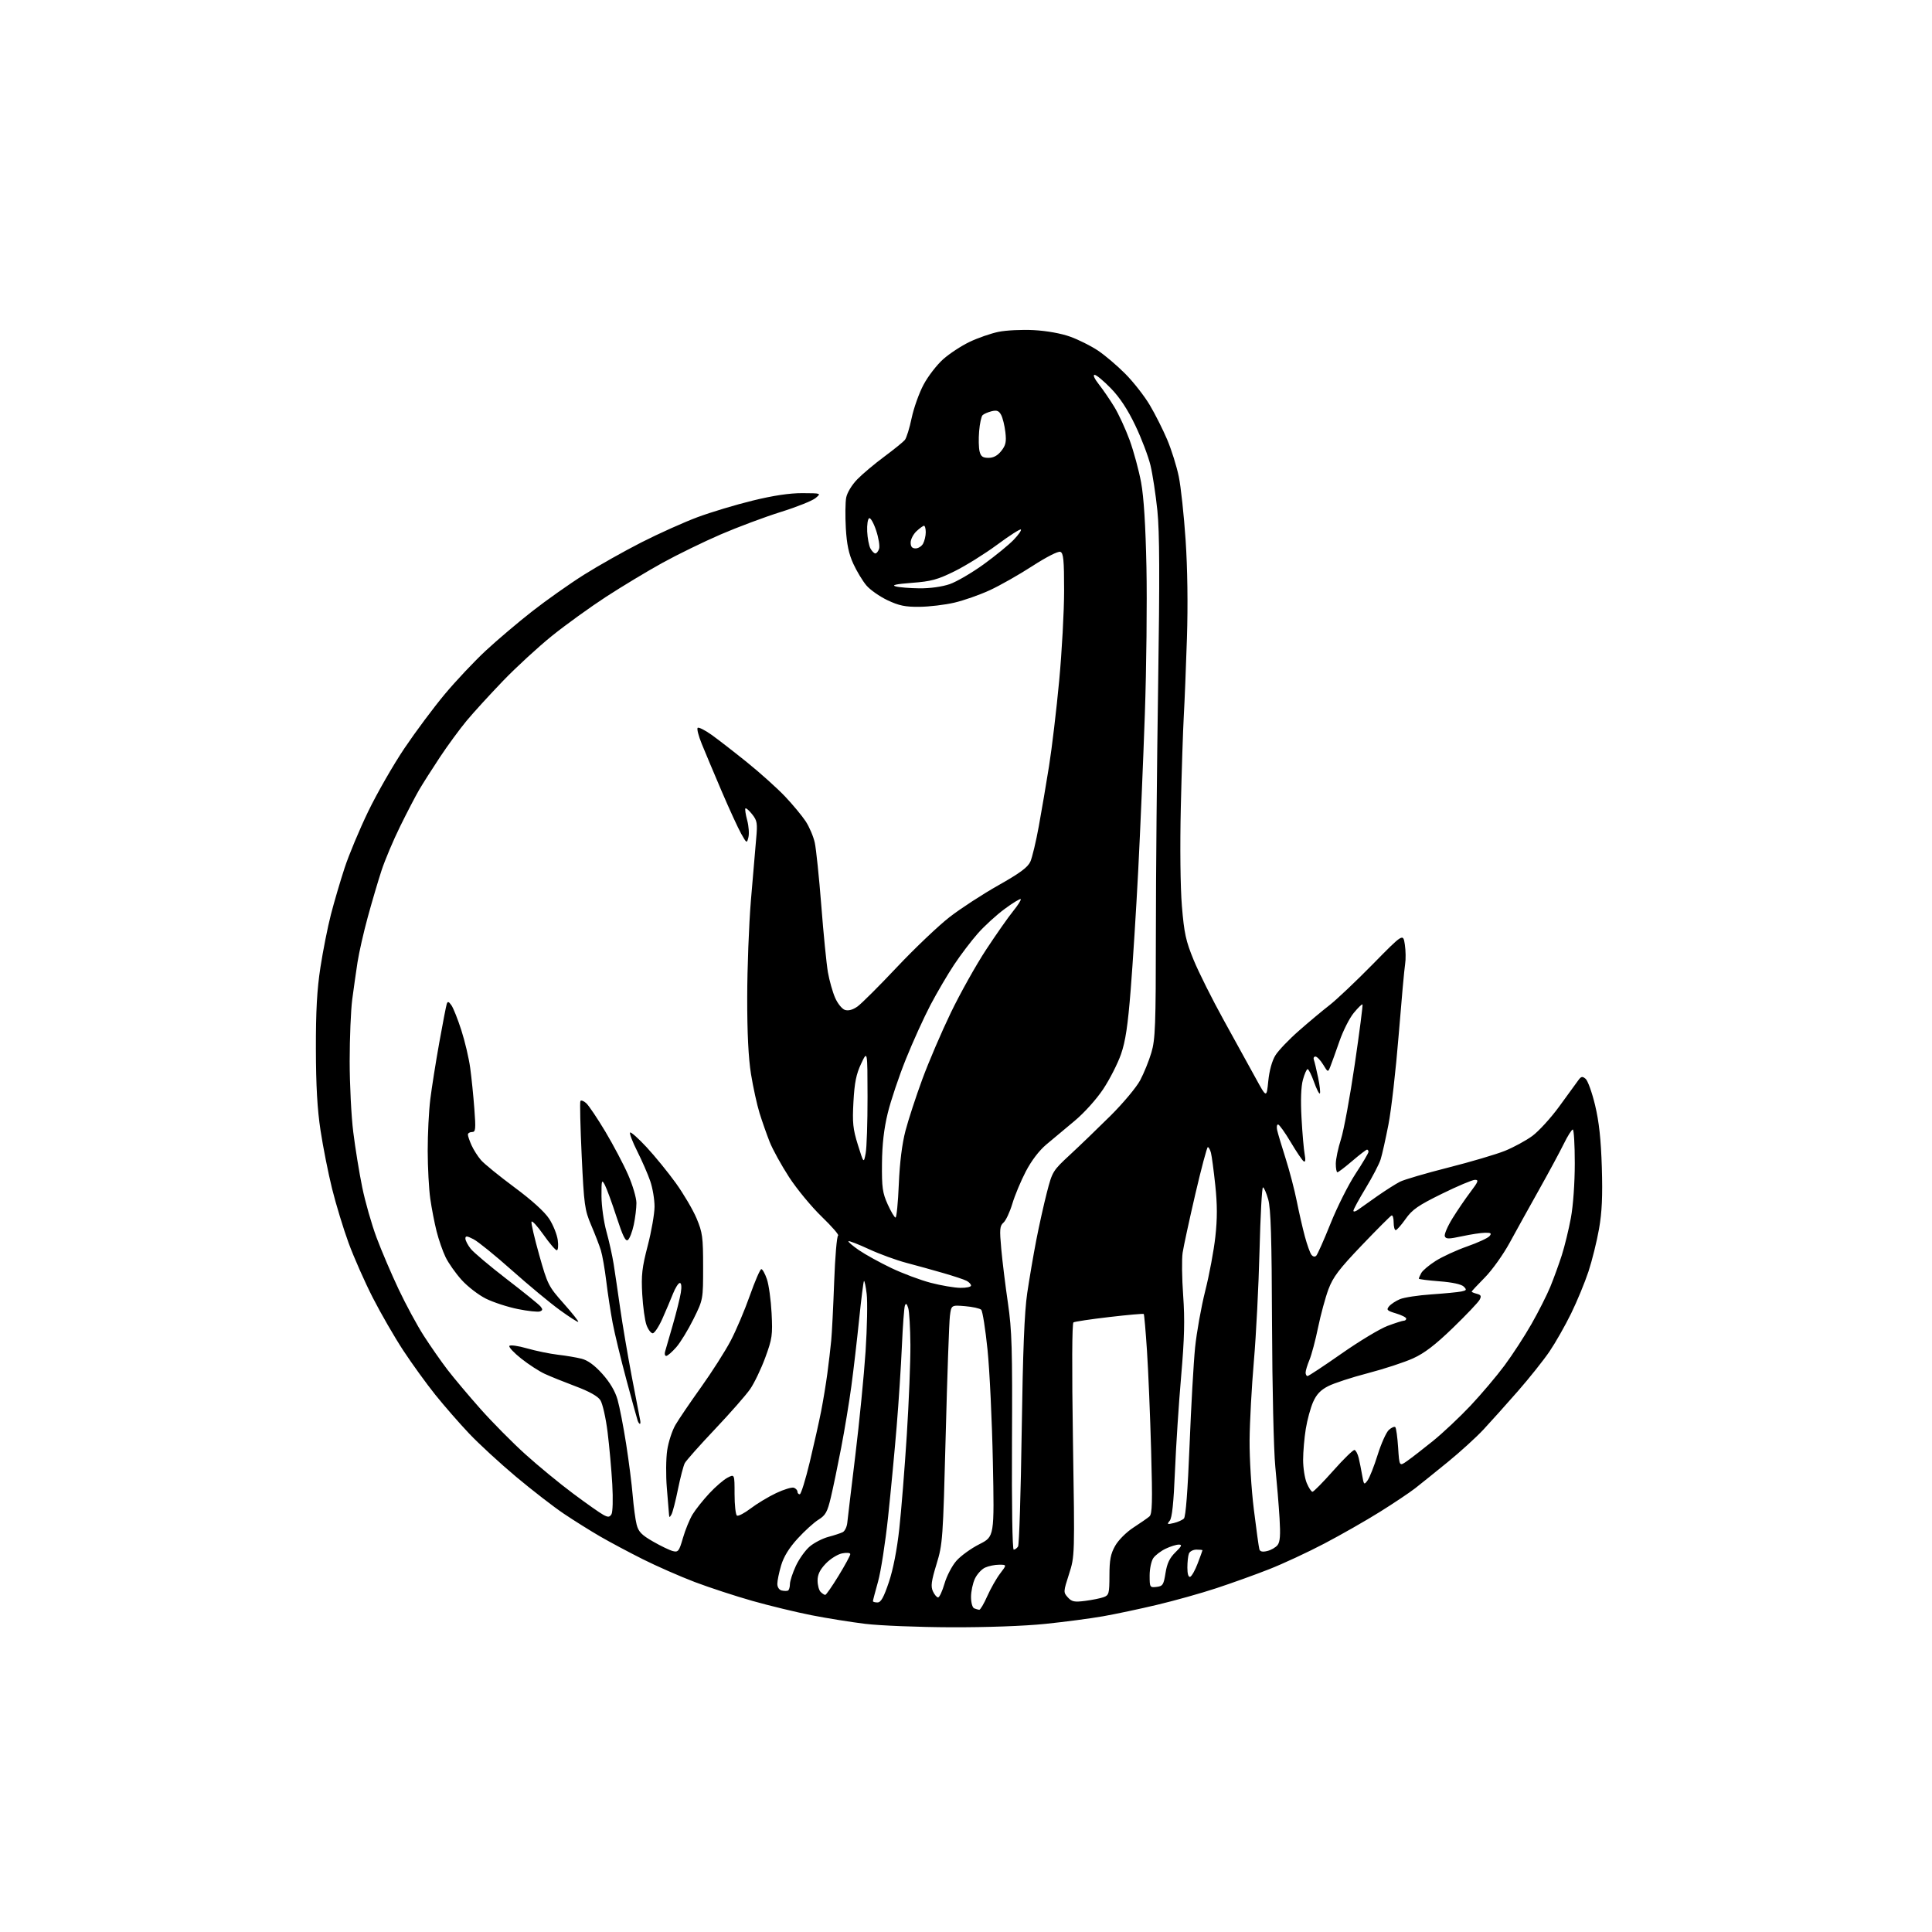<?xml version="1.0" encoding="UTF-8" standalone="no"?>
<svg 
  version="1.1" 
  xmlns="http://www.w3.org/2000/svg" 
  xmlns:xlink="http://www.w3.org/1999/xlink" 
  xmlns:svg="http://www.w3.org/2000/svg"
  xmlns:rdf="http://www.w3.org/1999/02/22-rdf-syntax-ns#"
  xmlns:cc="http://creativecommons.org/ns#"
  xmlns:dc="http://purl.org/dc/elements/1.1/"
  viewBox="0 0 768 768"
  width="768"
  height="768"
>
<style>svg {background-color: white; }</style>"
<path stroke="none" fill="black" fill-rule="evenodd" d="M378.00,646.87C365.07,646.82 349.77,646.21 344.00,645.51C338.23,644.81 328.55,643.25 322.50,642.06C316.45,640.86 305.94,638.32 299.15,636.40C292.36,634.48 282.01,631.09 276.15,628.87C270.29,626.64 261.00,622.56 255.50,619.80C250.00,617.04 242.35,612.96 238.50,610.73C234.65,608.50 228.19,604.45 224.14,601.73C220.10,599.02 211.55,592.40 205.14,587.03C198.74,581.66 190.35,573.94 186.50,569.87C182.65,565.80 176.61,558.88 173.08,554.49C169.55,550.09 163.81,542.16 160.33,536.87C156.85,531.57 151.39,522.12 148.20,515.87C145.00,509.61 140.68,499.83 138.58,494.12C136.49,488.41 133.53,478.68 132.00,472.51C130.47,466.33 128.41,455.93 127.42,449.39C126.13,440.96 125.60,431.54 125.57,417.00C125.54,401.89 126.01,393.35 127.38,384.50C128.39,377.90 130.27,368.45 131.55,363.50C132.83,358.55 135.27,350.25 136.97,345.06C138.67,339.86 142.90,329.74 146.37,322.56C149.84,315.38 156.30,304.10 160.74,297.50C165.18,290.90 172.44,281.16 176.88,275.86C181.32,270.56 188.62,262.81 193.11,258.64C197.60,254.47 205.90,247.43 211.56,243.00C217.21,238.58 226.49,232.03 232.17,228.45C237.85,224.88 248.12,219.09 255.00,215.59C261.88,212.09 271.88,207.60 277.24,205.60C282.59,203.61 292.48,200.63 299.21,198.99C307.43,196.98 313.92,196.01 318.97,196.03C326.50,196.07 326.50,196.07 324.18,198.00C322.91,199.06 316.69,201.55 310.36,203.52C304.03,205.50 293.30,209.51 286.52,212.43C279.74,215.36 269.31,220.44 263.35,223.73C257.38,227.02 247.31,233.09 240.96,237.21C234.62,241.34 224.94,248.32 219.46,252.73C213.98,257.15 205.22,265.20 199.99,270.63C194.77,276.06 188.24,283.20 185.49,286.51C182.75,289.81 177.96,296.33 174.86,301.01C171.77,305.68 168.05,311.52 166.60,314.00C165.16,316.48 161.76,323.00 159.06,328.50C156.35,334.00 153.03,341.88 151.67,346.00C150.32,350.12 147.86,358.45 146.21,364.50C144.55,370.55 142.72,378.65 142.12,382.50C141.53,386.35 140.58,393.01 140.02,397.29C139.46,401.58 139.00,412.62 139.00,421.83C139.00,431.04 139.64,443.73 140.43,450.04C141.21,456.34 142.81,466.21 143.99,471.96C145.16,477.71 147.73,486.71 149.69,491.96C151.65,497.21 155.60,506.45 158.46,512.50C161.32,518.55 165.82,526.88 168.47,531.00C171.12,535.12 175.36,541.20 177.89,544.50C180.43,547.80 186.32,554.81 191.00,560.08C195.68,565.35 203.69,573.45 208.82,578.08C213.94,582.71 222.49,589.74 227.82,593.71C233.14,597.68 238.54,601.48 239.82,602.16C241.72,603.19 242.29,603.15 243.06,601.95C243.58,601.14 243.73,595.90 243.39,590.00C243.06,584.23 242.22,574.89 241.52,569.26C240.82,563.63 239.53,557.94 238.66,556.60C237.61,555.00 234.22,553.10 228.78,551.07C224.23,549.36 218.70,547.13 216.50,546.11C214.30,545.09 210.12,542.38 207.22,540.08C204.32,537.79 202.18,535.51 202.48,535.03C202.78,534.54 205.94,534.98 209.50,536.00C213.07,537.02 218.57,538.15 221.74,538.52C224.91,538.88 229.15,539.60 231.17,540.11C233.65,540.73 236.34,542.69 239.43,546.13C242.43,549.48 244.52,552.99 245.48,556.36C246.29,559.19 247.83,567.12 248.90,574.00C249.98,580.88 251.15,590.10 251.51,594.50C251.88,598.90 252.57,604.09 253.07,606.03C253.79,608.89 255.02,610.16 259.58,612.78C262.67,614.56 266.24,616.27 267.51,616.59C269.59,617.11 269.97,616.62 271.49,611.33C272.42,608.13 274.14,603.92 275.31,602.00C276.48,600.08 279.46,596.32 281.94,593.66C284.41,591.00 287.69,588.18 289.22,587.39C292.00,585.95 292.00,585.95 292.00,593.92C292.00,598.30 292.43,602.15 292.95,602.47C293.48,602.79 295.93,601.51 298.40,599.63C300.88,597.74 305.44,594.99 308.54,593.52C311.64,592.06 314.82,591.10 315.59,591.40C316.37,591.69 317.00,592.40 317.00,592.97C317.00,593.54 317.41,594.00 317.91,594.00C318.41,594.00 320.19,588.26 321.88,581.25C323.56,574.24 325.60,565.12 326.41,561.00C327.22,556.88 328.33,550.12 328.88,546.00C329.43,541.88 330.12,536.02 330.41,533.00C330.71,529.98 331.24,519.40 331.60,509.50C331.96,499.60 332.66,491.34 333.16,491.16C333.66,490.97 330.73,487.59 326.66,483.66C322.58,479.72 316.74,472.65 313.68,467.94C310.62,463.23 307.15,456.93 305.96,453.94C304.78,450.95 302.97,445.80 301.94,442.50C300.92,439.20 299.39,432.23 298.54,427.00C297.51,420.58 297.01,410.68 297.03,396.50C297.04,384.95 297.70,367.62 298.49,358.00C299.29,348.38 300.23,337.35 300.58,333.50C301.16,327.23 300.99,326.21 299.00,323.70C297.77,322.16 296.57,321.10 296.32,321.35C296.07,321.59 296.38,323.70 297.01,326.03C297.64,328.36 297.86,331.42 297.51,332.82C296.88,335.34 296.84,335.32 294.64,331.43C293.42,329.27 289.92,321.65 286.86,314.50C283.81,307.35 280.26,298.92 278.98,295.76C277.69,292.61 276.95,289.72 277.32,289.34C277.70,288.97 280.14,290.18 282.75,292.03C285.36,293.88 291.77,298.85 297.00,303.07C302.23,307.29 309.01,313.38 312.08,316.62C315.14,319.85 318.83,324.30 320.28,326.50C321.72,328.70 323.35,332.52 323.89,335.00C324.43,337.48 325.60,348.73 326.48,360.00C327.35,371.27 328.54,383.20 329.11,386.50C329.69,389.80 330.98,394.37 331.98,396.65C332.99,398.96 334.73,401.10 335.90,401.47C337.27,401.90 339.00,401.42 340.88,400.09C342.46,398.96 349.54,391.90 356.62,384.38C363.71,376.87 373.10,367.94 377.50,364.53C381.90,361.12 390.62,355.45 396.87,351.92C405.46,347.07 408.57,344.77 409.59,342.50C410.32,340.85 411.83,334.55 412.93,328.50C414.04,322.45 415.87,311.66 417.01,304.53C418.15,297.40 419.96,282.13 421.04,270.59C422.12,259.06 423.00,242.95 423.00,234.78C423.00,222.53 422.74,219.84 421.50,219.36C420.64,219.03 415.98,221.40 410.43,224.99C405.16,228.41 397.54,232.73 393.50,234.60C389.45,236.47 383.08,238.71 379.34,239.57C375.61,240.44 369.39,241.18 365.52,241.22C359.87,241.28 357.38,240.77 352.79,238.60C349.66,237.11 345.87,234.46 344.39,232.70C342.90,230.94 340.57,227.08 339.21,224.12C337.40,220.18 336.60,216.39 336.23,209.98C335.96,205.17 336.02,199.70 336.37,197.83C336.74,195.87 338.59,192.80 340.75,190.57C342.81,188.45 347.65,184.38 351.50,181.53C355.35,178.67 359.04,175.68 359.69,174.89C360.35,174.09 361.56,170.18 362.39,166.20C363.22,162.23 365.35,156.24 367.13,152.91C368.90,149.58 372.41,145.03 374.93,142.79C377.44,140.56 382.17,137.46 385.44,135.90C388.70,134.34 393.85,132.55 396.89,131.92C399.92,131.29 406.25,130.98 410.95,131.23C416.12,131.51 421.86,132.54 425.46,133.85C428.74,135.03 433.69,137.51 436.46,139.36C439.23,141.21 444.13,145.37 447.34,148.61C450.56,151.85 454.92,157.43 457.04,161.00C459.17,164.57 462.28,170.76 463.97,174.74C465.66,178.73 467.73,185.32 468.57,189.39C469.42,193.47 470.64,204.86 471.30,214.70C472.05,225.90 472.25,240.45 471.83,253.55C471.46,265.07 470.90,279.00 470.58,284.50C470.27,290.00 469.73,306.43 469.39,321.00C469.03,336.59 469.21,352.71 469.82,360.15C470.72,371.00 471.38,374.04 474.51,381.65C476.51,386.52 481.88,397.25 486.44,405.50C491.00,413.75 496.70,424.10 499.11,428.50C503.48,436.50 503.48,436.50 504.16,429.75C504.57,425.60 505.66,421.67 506.98,419.54C508.15,417.63 512.35,413.23 516.31,409.76C520.26,406.28 525.75,401.69 528.50,399.57C531.25,397.44 538.96,390.14 545.64,383.35C557.77,371.00 557.77,371.00 558.44,375.45C558.81,377.90 558.86,381.39 558.56,383.20C558.25,385.02 557.10,397.75 555.99,411.50C554.88,425.25 553.06,441.23 551.93,447.00C550.81,452.77 549.41,459.02 548.82,460.88C548.24,462.74 545.56,467.88 542.88,472.30C540.20,476.72 538.00,480.76 538.00,481.29C538.00,481.81 538.84,481.63 539.87,480.87C540.90,480.12 544.39,477.65 547.62,475.39C550.86,473.14 554.85,470.60 556.50,469.76C558.15,468.92 566.80,466.38 575.72,464.12C584.64,461.86 594.77,458.87 598.22,457.48C601.67,456.08 606.58,453.42 609.12,451.56C611.66,449.69 616.48,444.42 619.82,439.84C623.17,435.25 626.55,430.61 627.33,429.52C628.51,427.86 628.99,427.75 630.30,428.84C631.16,429.55 632.86,434.27 634.07,439.32C635.65,445.93 636.40,452.83 636.75,464.00C637.10,475.49 636.81,481.83 635.64,488.50C634.77,493.45 632.88,501.07 631.45,505.42C630.01,509.78 626.91,517.29 624.55,522.11C622.19,526.93 618.34,533.71 615.98,537.19C613.63,540.66 607.96,547.77 603.39,553.00C598.81,558.23 592.69,565.06 589.78,568.18C586.88,571.30 580.45,577.16 575.50,581.19C570.55,585.23 564.70,589.93 562.50,591.65C560.30,593.36 554.00,597.58 548.50,601.01C543.00,604.45 533.10,610.10 526.50,613.56C519.90,617.03 510.00,621.63 504.50,623.79C499.00,625.96 489.55,629.35 483.50,631.34C477.45,633.34 466.88,636.30 460.00,637.93C453.12,639.57 443.45,641.62 438.50,642.49C433.55,643.36 423.20,644.73 415.50,645.52C407.16,646.38 392.00,646.92 378.00,646.87zM389.26,639.92C389.68,639.96 391.12,637.53 392.45,634.51C393.79,631.50 396.08,627.45 397.56,625.51C400.24,622.00 400.24,622.00 397.17,622.00C395.48,622.00 392.97,622.51 391.60,623.14C390.22,623.76 388.40,625.75 387.55,627.54C386.70,629.33 386.00,632.61 386.00,634.82C386.00,637.09 386.54,639.05 387.25,639.34C387.94,639.62 388.84,639.88 389.26,639.92zM348.81,637.00C350.18,637.00 351.27,635.05 353.32,628.99C355.03,623.94 356.56,616.10 357.48,607.74C358.28,600.46 359.62,583.70 360.46,570.50C361.30,557.30 361.95,541.10 361.90,534.50C361.84,527.90 361.46,521.38 361.04,520.00C360.48,518.19 360.12,517.91 359.71,519.00C359.41,519.83 358.87,527.02 358.52,535.00C358.17,542.98 357.24,557.38 356.44,567.00C355.65,576.62 354.11,592.83 353.03,603.00C351.95,613.17 350.15,624.76 349.03,628.74C347.91,632.72 347.00,636.21 347.00,636.49C347.00,636.77 347.81,637.00 348.81,637.00zM431.42,636.37C434.21,636.01 437.51,635.34 438.75,634.88C440.82,634.12 441.00,633.42 441.02,626.27C441.03,620.08 441.49,617.69 443.29,614.50C444.57,612.23 447.70,609.09 450.52,607.25C453.26,605.47 456.13,603.48 456.89,602.83C458.05,601.85 458.17,597.41 457.59,576.58C457.21,562.78 456.47,545.01 455.95,537.08C455.43,529.15 454.85,522.51 454.66,522.33C454.47,522.14 448.32,522.68 440.99,523.54C433.66,524.39 427.24,525.35 426.72,525.67C426.14,526.03 426.06,543.81 426.51,572.42C427.25,618.58 427.25,618.58 424.94,625.76C422.69,632.75 422.67,632.98 424.48,634.98C426.06,636.73 427.07,636.93 431.42,636.37zM372.91,635.00C373.43,635.00 374.58,632.53 375.46,629.50C376.33,626.48 378.46,622.40 380.19,620.44C381.92,618.47 386.02,615.51 389.31,613.85C395.28,610.83 395.28,610.83 394.68,581.16C394.35,564.85 393.40,544.78 392.56,536.56C391.72,528.35 390.59,521.19 390.05,520.65C389.51,520.11 386.62,519.47 383.61,519.22C378.16,518.77 378.16,518.77 377.60,523.13C377.29,525.53 376.54,546.85 375.93,570.50C374.85,612.09 374.73,613.77 372.27,621.81C370.22,628.52 369.94,630.58 370.84,632.56C371.46,633.90 372.38,635.00 372.91,635.00zM328.05,634.00C328.40,634.00 330.79,630.57 333.35,626.38C335.91,622.19 338.00,618.33 338.00,617.80C338.00,617.25 336.62,617.12 334.75,617.49C332.96,617.85 330.04,619.68 328.25,621.56C325.92,624.00 325.00,625.91 325.00,628.29C325.00,630.11 325.54,632.14 326.20,632.80C326.86,633.46 327.69,634.00 328.05,634.00zM313.25,632.27C313.66,632.05 314.00,630.90 314.01,629.69C314.02,628.49 315.08,625.23 316.37,622.46C317.66,619.69 320.15,616.21 321.90,614.74C323.66,613.26 326.98,611.55 329.30,610.93C331.61,610.32 334.18,609.47 335.00,609.06C335.82,608.64 336.63,606.99 336.80,605.40C336.96,603.80 338.41,591.70 340.01,578.50C341.62,565.30 343.45,546.71 344.08,537.18C344.70,527.65 344.90,517.38 344.52,514.35C344.15,511.31 343.66,509.01 343.44,509.23C343.22,509.44 342.35,516.34 341.51,524.56C340.67,532.78 339.28,544.67 338.43,551.00C337.58,557.33 335.76,568.35 334.38,575.50C333.01,582.65 331.16,591.55 330.27,595.27C328.90,601.04 328.17,602.35 325.39,604.07C323.59,605.18 319.85,608.57 317.08,611.60C313.68,615.32 311.55,618.78 310.52,622.24C309.68,625.06 309.00,628.37 309.00,629.61C309.00,630.93 309.72,632.02 310.75,632.25C311.71,632.47 312.84,632.48 313.25,632.27zM459.75,630.82C462.22,630.53 462.57,629.99 463.31,625.30C463.92,621.45 464.95,619.31 467.26,617.05C469.75,614.62 470.02,614.00 468.59,614.00C467.61,614.00 465.26,614.73 463.37,615.63C461.48,616.53 459.27,618.20 458.47,619.35C457.66,620.50 457.00,623.62 457.00,626.29C457.00,630.98 457.09,631.12 459.75,630.82zM473.11,626.80C473.73,626.59 475.08,624.19 476.11,621.46C477.15,618.73 478.00,616.39 478.00,616.25C478.00,616.11 476.92,616.00 475.61,616.00C474.29,616.00 472.94,616.71 472.61,617.58C472.27,618.45 472.00,620.96 472.00,623.17C472.00,625.66 472.42,627.03 473.11,626.80zM503.76,616.55C505.27,616.19 507.11,615.13 507.85,614.20C508.85,612.93 509.05,610.22 508.64,603.50C508.34,598.55 507.58,589.33 506.95,583.00C506.32,576.62 505.74,551.46 505.65,526.50C505.53,491.89 505.17,480.40 504.13,476.75C503.38,474.14 502.44,472.00 502.04,472.00C501.64,472.00 501.03,483.36 500.68,497.25C500.33,511.14 499.32,530.83 498.44,541.00C497.56,551.17 496.79,565.35 496.73,572.50C496.67,579.69 497.43,591.98 498.42,600.00C499.40,607.98 500.39,615.11 500.62,615.86C500.89,616.79 501.87,617.01 503.76,616.55zM402.97,616.00C403.47,616.00 404.25,615.44 404.69,614.75C405.14,614.06 405.79,593.48 406.14,569.00C406.61,536.83 407.22,521.59 408.34,514.00C409.20,508.23 410.81,498.77 411.93,493.00C413.05,487.23 414.95,478.68 416.16,474.00C418.31,465.69 418.51,465.36 425.38,459.00C429.24,455.43 436.48,448.45 441.47,443.50C446.45,438.55 451.75,432.22 453.23,429.43C454.72,426.63 456.73,421.68 457.69,418.43C459.25,413.19 459.46,407.65 459.48,371.00C459.49,348.18 459.89,303.62 460.38,272.00C461.03,229.42 460.95,211.52 460.08,203.00C459.43,196.68 458.19,188.57 457.34,185.00C456.48,181.43 453.78,174.30 451.32,169.16C448.31,162.84 445.18,158.07 441.63,154.41C438.75,151.43 435.81,149.00 435.11,149.00C434.37,149.00 435.08,150.58 436.79,152.75C438.41,154.81 441.17,158.83 442.92,161.69C444.66,164.54 447.42,170.51 449.05,174.96C450.67,179.42 452.72,186.98 453.61,191.78C454.68,197.57 455.39,208.90 455.73,225.50C456.01,239.25 455.73,265.57 455.09,284.00C454.45,302.43 453.27,330.32 452.46,346.00C451.65,361.68 450.30,383.00 449.47,393.40C448.33,407.75 447.40,413.93 445.61,419.08C444.31,422.80 441.13,429.04 438.55,432.93C435.85,436.99 430.99,442.39 427.17,445.57C423.50,448.63 418.44,452.86 415.92,454.97C413.08,457.36 409.99,461.41 407.78,465.66C405.82,469.42 403.40,475.20 402.42,478.50C401.43,481.80 399.85,485.18 398.91,486.00C397.41,487.32 397.30,488.61 398.02,496.50C398.47,501.45 399.66,511.12 400.67,518.00C402.25,528.82 402.47,536.23 402.28,573.25C402.15,598.50 402.43,616.00 402.97,616.00zM466.58,605.44C468.18,605.06 470.01,604.25 470.63,603.63C471.35,602.90 472.15,592.52 472.87,574.50C473.48,559.10 474.47,541.61 475.07,535.64C475.68,529.67 477.49,519.54 479.10,513.14C480.72,506.74 482.53,497.05 483.12,491.62C483.92,484.42 483.91,478.86 483.09,471.12C482.47,465.28 481.70,459.49 481.37,458.25C481.04,457.01 480.48,456.00 480.13,456.00C479.79,456.00 477.54,464.44 475.14,474.75C472.75,485.06 470.48,495.52 470.11,498.00C469.74,500.48 469.83,508.12 470.33,515.00C471.01,524.60 470.83,532.03 469.53,547.00C468.59,557.73 467.49,574.69 467.07,584.71C466.54,597.45 465.92,603.39 464.98,604.52C463.80,605.95 463.97,606.05 466.58,605.44zM266.93,602.00C266.16,603.33 266.05,603.33 265.94,602.00C265.88,601.17 265.49,596.45 265.08,591.50C264.66,586.55 264.73,579.80 265.22,576.50C265.71,573.20 267.19,568.66 268.51,566.41C269.82,564.16 274.41,557.41 278.70,551.41C282.99,545.41 288.27,537.12 290.44,533.00C292.61,528.88 296.05,520.77 298.08,515.00C300.12,509.23 302.17,504.50 302.64,504.50C303.11,504.50 304.11,506.30 304.86,508.50C305.61,510.70 306.45,516.77 306.72,522.00C307.17,530.74 306.96,532.15 304.20,539.68C302.54,544.18 299.84,549.81 298.20,552.18C296.56,554.56 290.26,561.73 284.21,568.12C278.16,574.51 272.76,580.59 272.21,581.62C271.67,582.65 270.45,587.33 269.50,592.00C268.56,596.67 267.40,601.17 266.93,602.00zM521.73,593.00C522.19,593.00 525.92,589.21 530.03,584.58C534.14,579.94 537.93,576.26 538.45,576.39C538.98,576.53 539.72,577.96 540.11,579.57C540.49,581.18 541.11,584.29 541.49,586.49C542.14,590.27 542.26,590.37 543.63,588.49C544.43,587.39 546.24,582.82 547.64,578.32C549.05,573.82 551.05,569.36 552.10,568.41C553.15,567.46 554.30,566.97 554.66,567.32C555.01,567.68 555.51,571.34 555.78,575.46C556.26,582.95 556.26,582.95 559.38,580.75C561.10,579.55 565.70,575.98 569.60,572.83C573.51,569.68 580.22,563.36 584.53,558.80C588.83,554.23 594.92,547.04 598.06,542.81C601.20,538.59 606.03,531.16 608.79,526.31C611.55,521.47 614.92,514.80 616.28,511.50C617.63,508.20 619.68,502.57 620.83,499.00C621.97,495.43 623.60,488.74 624.45,484.14C625.36,479.27 626.00,470.19 626.00,462.39C626.00,455.03 625.64,449.00 625.21,449.00C624.77,449.00 623.15,451.59 621.60,454.75C620.05,457.91 615.62,466.12 611.76,473.00C607.90,479.88 602.67,489.32 600.12,494.00C597.58,498.68 593.14,504.89 590.25,507.82C587.36,510.74 585.00,513.27 585.00,513.45C585.00,513.62 585.93,514.01 587.07,514.31C588.74,514.74 588.95,515.22 588.16,516.69C587.62,517.70 582.85,522.72 577.55,527.85C570.55,534.62 566.23,537.93 561.71,539.97C558.30,541.52 550.25,544.16 543.82,545.84C537.40,547.51 530.27,549.84 527.99,551.01C524.98,552.54 523.32,554.28 521.98,557.32C520.96,559.63 519.65,564.43 519.07,568.01C518.49,571.58 518.01,577.10 518.01,580.28C518.00,583.46 518.65,587.62 519.45,589.53C520.25,591.44 521.27,593.00 521.73,593.00zM254.37,566.00C254.13,566.00 253.73,565.44 253.49,564.75C253.24,564.06 251.22,556.75 249.01,548.50C246.79,540.25 244.33,530.07 243.53,525.86C242.74,521.66 241.60,514.23 241.01,509.36C240.42,504.49 239.45,498.93 238.85,497.00C238.25,495.07 236.52,490.57 234.99,487.00C232.42,480.95 232.16,479.04 231.23,459.50C230.69,447.95 230.46,438.13 230.72,437.68C230.98,437.24 232.02,437.62 233.03,438.53C234.04,439.44 237.46,444.53 240.64,449.84C243.81,455.16 247.89,462.88 249.69,467.00C251.50,471.12 252.98,476.17 252.99,478.20C252.99,480.24 252.52,484.14 251.93,486.89C251.34,489.63 250.31,492.33 249.63,492.89C248.69,493.67 247.60,491.47 245.07,483.71C243.25,478.09 241.15,472.38 240.42,471.00C239.19,468.71 239.08,469.09 239.10,475.50C239.11,479.35 239.99,485.65 241.05,489.50C242.12,493.35 243.42,499.20 243.94,502.50C244.46,505.80 245.62,513.67 246.52,520.00C247.42,526.33 249.48,538.48 251.10,547.00C252.71,555.52 254.21,563.29 254.42,564.25C254.64,565.21 254.62,566.00 254.37,566.00zM519.77,547.00C520.19,547.00 526.28,542.98 533.31,538.06C540.34,533.14 548.56,528.19 551.58,527.06C554.60,525.93 557.51,525.00 558.04,525.00C558.57,525.00 559.00,524.62 559.00,524.16C559.00,523.70 557.17,522.77 554.93,522.10C551.36,521.03 551.02,520.68 552.18,519.28C552.91,518.41 554.85,517.13 556.50,516.44C558.15,515.75 563.77,514.89 569.00,514.54C574.23,514.18 579.58,513.66 580.91,513.39C583.01,512.95 583.13,512.70 581.85,511.43C580.95,510.52 577.31,509.73 572.20,509.34C567.69,508.99 564.00,508.52 564.00,508.29C564.00,508.06 564.44,507.05 564.97,506.06C565.50,505.06 568.09,502.88 570.72,501.22C573.35,499.55 578.98,496.96 583.23,495.47C587.48,493.98 591.47,492.14 592.10,491.38C593.03,490.26 592.70,490.01 590.37,490.04C588.79,490.05 584.65,490.68 581.18,491.43C575.85,492.57 574.77,492.57 574.33,491.43C574.05,490.68 575.43,487.47 577.40,484.28C579.37,481.10 582.61,476.36 584.59,473.75C587.64,469.72 587.91,469.00 586.32,469.00C585.29,469.00 579.37,471.50 573.17,474.55C563.73,479.19 561.38,480.82 558.75,484.55C557.03,487.00 555.25,489.00 554.81,489.00C554.36,489.00 554.00,487.61 554.00,485.92C554.00,484.22 553.63,482.98 553.17,483.17C552.72,483.35 547.39,488.69 541.33,495.03C532.30,504.48 529.90,507.64 528.08,512.50C526.86,515.77 525.01,522.59 523.96,527.67C522.92,532.76 521.37,538.56 520.53,540.58C519.69,542.59 519.00,544.86 519.00,545.62C519.00,546.38 519.35,547.00 519.77,547.00zM264.83,539.00C264.30,539.00 264.10,538.21 264.39,537.25C264.68,536.29 266.07,531.49 267.47,526.59C268.88,521.69 270.30,515.95 270.64,513.84C271.02,511.50 270.86,510.00 270.24,510.00C269.68,510.00 268.46,511.91 267.53,514.25C266.61,516.59 264.70,521.09 263.29,524.25C261.88,527.41 260.16,530.00 259.46,530.00C258.77,530.00 257.66,528.54 257.00,526.75C256.34,524.96 255.58,519.45 255.30,514.50C254.87,506.89 255.21,503.91 257.48,495.18C258.96,489.51 260.17,482.53 260.19,479.68C260.20,476.83 259.43,472.25 258.48,469.50C257.54,466.75 255.21,461.42 253.32,457.65C251.42,453.88 250.14,450.53 250.47,450.20C250.79,449.87 253.76,452.51 257.05,456.05C260.34,459.60 265.57,466.01 268.66,470.30C271.75,474.60 275.45,480.90 276.89,484.30C279.25,489.92 279.50,491.73 279.50,503.55C279.50,516.60 279.50,516.60 275.66,524.36C273.55,528.63 270.47,533.67 268.81,535.56C267.15,537.45 265.36,539.00 264.83,539.00zM229.87,525.46C229.67,525.66 226.35,523.54 222.50,520.74C218.65,517.95 210.10,510.85 203.50,504.98C196.90,499.10 190.04,493.54 188.25,492.62C185.61,491.26 185.00,491.21 185.00,492.34C185.00,493.10 185.94,494.92 187.09,496.38C188.24,497.84 194.68,503.27 201.40,508.45C208.13,513.62 214.18,518.51 214.84,519.31C215.80,520.46 215.76,520.88 214.63,521.31C213.85,521.61 209.90,521.19 205.85,520.37C201.81,519.56 196.09,517.69 193.15,516.23C190.21,514.77 185.86,511.41 183.48,508.77C181.10,506.12 178.24,502.06 177.12,499.73C175.99,497.40 174.39,492.80 173.56,489.50C172.72,486.20 171.59,480.35 171.04,476.50C170.49,472.65 170.03,464.09 170.02,457.47C170.01,450.86 170.47,441.63 171.05,436.97C171.63,432.31 173.23,422.20 174.61,414.50C175.99,406.80 177.33,399.86 177.59,399.08C177.96,397.97 178.38,398.09 179.46,399.64C180.22,400.73 182.00,405.19 183.40,409.56C184.81,413.93 186.39,420.65 186.91,424.50C187.44,428.35 188.18,435.66 188.56,440.75C189.18,448.92 189.07,450.00 187.63,450.00C186.73,450.00 186.00,450.46 186.00,451.03C186.00,451.60 186.65,453.51 187.45,455.28C188.25,457.05 189.93,459.70 191.20,461.16C192.46,462.63 198.44,467.48 204.47,471.96C211.40,477.09 216.50,481.71 218.31,484.50C219.89,486.92 221.42,490.73 221.72,492.96C222.02,495.18 221.84,497.00 221.33,497.00C220.81,497.00 218.42,494.21 216.02,490.79C213.61,487.38 211.48,485.07 211.28,485.66C211.08,486.25 212.47,492.22 214.36,498.92C217.66,510.63 218.03,511.36 224.01,518.09C227.44,521.95 230.07,525.26 229.87,525.46zM381.75,511.94C384.09,511.98 386.00,511.57 386.00,511.04C386.00,510.50 385.21,509.66 384.25,509.15C383.29,508.64 379.12,507.26 375.00,506.07C370.88,504.87 364.26,503.05 360.30,502.00C356.34,500.96 349.63,498.51 345.39,496.55C341.15,494.59 337.50,493.17 337.27,493.40C337.04,493.62 338.91,495.22 341.42,496.95C343.93,498.67 349.70,501.86 354.24,504.03C358.78,506.21 365.88,508.86 370.00,509.94C374.12,511.01 379.41,511.91 381.75,511.94zM523.23,499.17C523.73,498.67 526.29,492.91 528.91,486.38C531.53,479.84 535.99,470.95 538.83,466.62C541.68,462.29 544.00,458.35 544.00,457.87C544.00,457.39 543.73,457.00 543.41,457.00C543.08,457.00 540.45,459.02 537.55,461.50C534.65,463.98 532.00,466.00 531.64,466.00C531.29,466.00 531.00,464.48 531.00,462.63C531.00,460.78 531.92,456.39 533.05,452.88C534.18,449.37 536.65,435.96 538.54,423.07C540.43,410.19 541.81,399.48 541.61,399.27C541.40,399.07 539.84,400.58 538.15,402.64C536.45,404.69 533.88,409.78 532.44,413.94C530.99,418.10 529.38,422.59 528.85,423.92C527.89,426.34 527.89,426.34 525.96,423.17C524.90,421.43 523.52,420.00 522.91,420.00C522.29,420.00 522.01,420.57 522.28,421.28C522.54,421.98 523.31,425.16 523.97,428.35C524.63,431.55 524.94,434.39 524.66,434.67C524.38,434.95 523.33,432.89 522.34,430.09C521.34,427.29 520.20,425.00 519.80,425.00C519.40,425.00 518.56,426.91 517.92,429.25C517.17,432.00 516.98,437.39 517.38,444.50C517.71,450.55 518.28,457.03 518.63,458.89C519.04,461.07 518.91,462.06 518.26,461.66C517.70,461.32 515.37,457.88 513.08,454.02C510.79,450.16 508.52,447.00 508.05,447.00C507.58,447.00 507.41,448.01 507.69,449.25C507.96,450.49 509.47,455.55 511.05,460.50C512.62,465.45 514.62,473.10 515.49,477.50C516.37,481.90 517.81,488.20 518.70,491.50C519.59,494.80 520.76,498.08 521.31,498.79C521.92,499.57 522.68,499.72 523.23,499.17zM355.99,484.00C356.40,484.00 356.99,478.04 357.29,470.75C357.65,462.13 358.58,454.71 359.94,449.50C361.09,445.10 364.11,435.88 366.64,429.00C369.17,422.12 374.28,410.20 378.00,402.50C381.72,394.80 388.02,383.55 392.00,377.50C395.98,371.45 400.81,364.56 402.73,362.20C404.65,359.83 406.01,357.68 405.75,357.42C405.50,357.16 402.62,358.91 399.37,361.31C396.11,363.71 391.30,368.10 388.68,371.08C386.05,374.06 381.81,379.65 379.26,383.50C376.70,387.35 372.48,394.55 369.87,399.50C367.27,404.45 362.88,414.12 360.11,421.00C357.34,427.88 354.09,437.55 352.89,442.50C351.38,448.72 350.67,454.90 350.60,462.50C350.51,472.07 350.81,474.18 352.87,478.75C354.18,481.64 355.58,484.00 355.99,484.00zM344.11,458.50C344.54,456.30 344.87,446.18 344.86,436.00C344.83,417.50 344.83,417.50 342.32,422.82C340.37,426.95 339.68,430.33 339.26,437.94C338.80,446.35 339.05,448.78 341.03,455.12C343.34,462.50 343.34,462.50 344.11,458.50zM365.50,233.87C369.72,233.91 374.50,233.24 377.53,232.20C380.29,231.24 386.37,227.69 391.03,224.32C395.69,220.94 401.04,216.57 402.93,214.60C404.82,212.64 406.12,210.79 405.82,210.49C405.52,210.19 401.28,212.91 396.39,216.53C391.50,220.14 383.90,224.88 379.50,227.06C372.67,230.43 370.19,231.11 362.50,231.69C356.32,232.16 354.28,232.59 356.00,233.09C357.38,233.48 361.65,233.83 365.50,233.87zM347.97,220.00C348.46,220.00 349.13,219.15 349.46,218.12C349.79,217.08 349.26,213.82 348.28,210.87C347.30,207.92 346.05,205.72 345.50,206.00C344.95,206.28 344.60,208.64 344.72,211.26C344.84,213.87 345.42,216.91 346.00,218.01C346.59,219.10 347.47,220.00 347.97,220.00zM363.96,218.00C365.05,218.00 366.40,217.13 366.96,216.07C367.53,215.00 368.00,212.98 368.00,211.57C368.00,210.15 367.69,209.00 367.31,209.00C366.94,209.00 365.59,209.98 364.31,211.17C363.04,212.37 362.00,214.40 362.00,215.67C362.00,217.32 362.57,218.00 363.96,218.00zM392.95,182.00C394.93,182.00 396.55,181.12 398.03,179.25C399.81,177.00 400.10,175.65 399.65,171.78C399.35,169.18 398.59,166.10 397.97,164.94C397.08,163.28 396.26,162.97 394.17,163.48C392.70,163.85 391.09,164.54 390.59,165.04C390.08,165.53 389.47,168.40 389.22,171.42C388.96,174.44 389.05,178.05 389.40,179.45C389.90,181.45 390.66,182.00 392.95,182.00z" />

</svg>